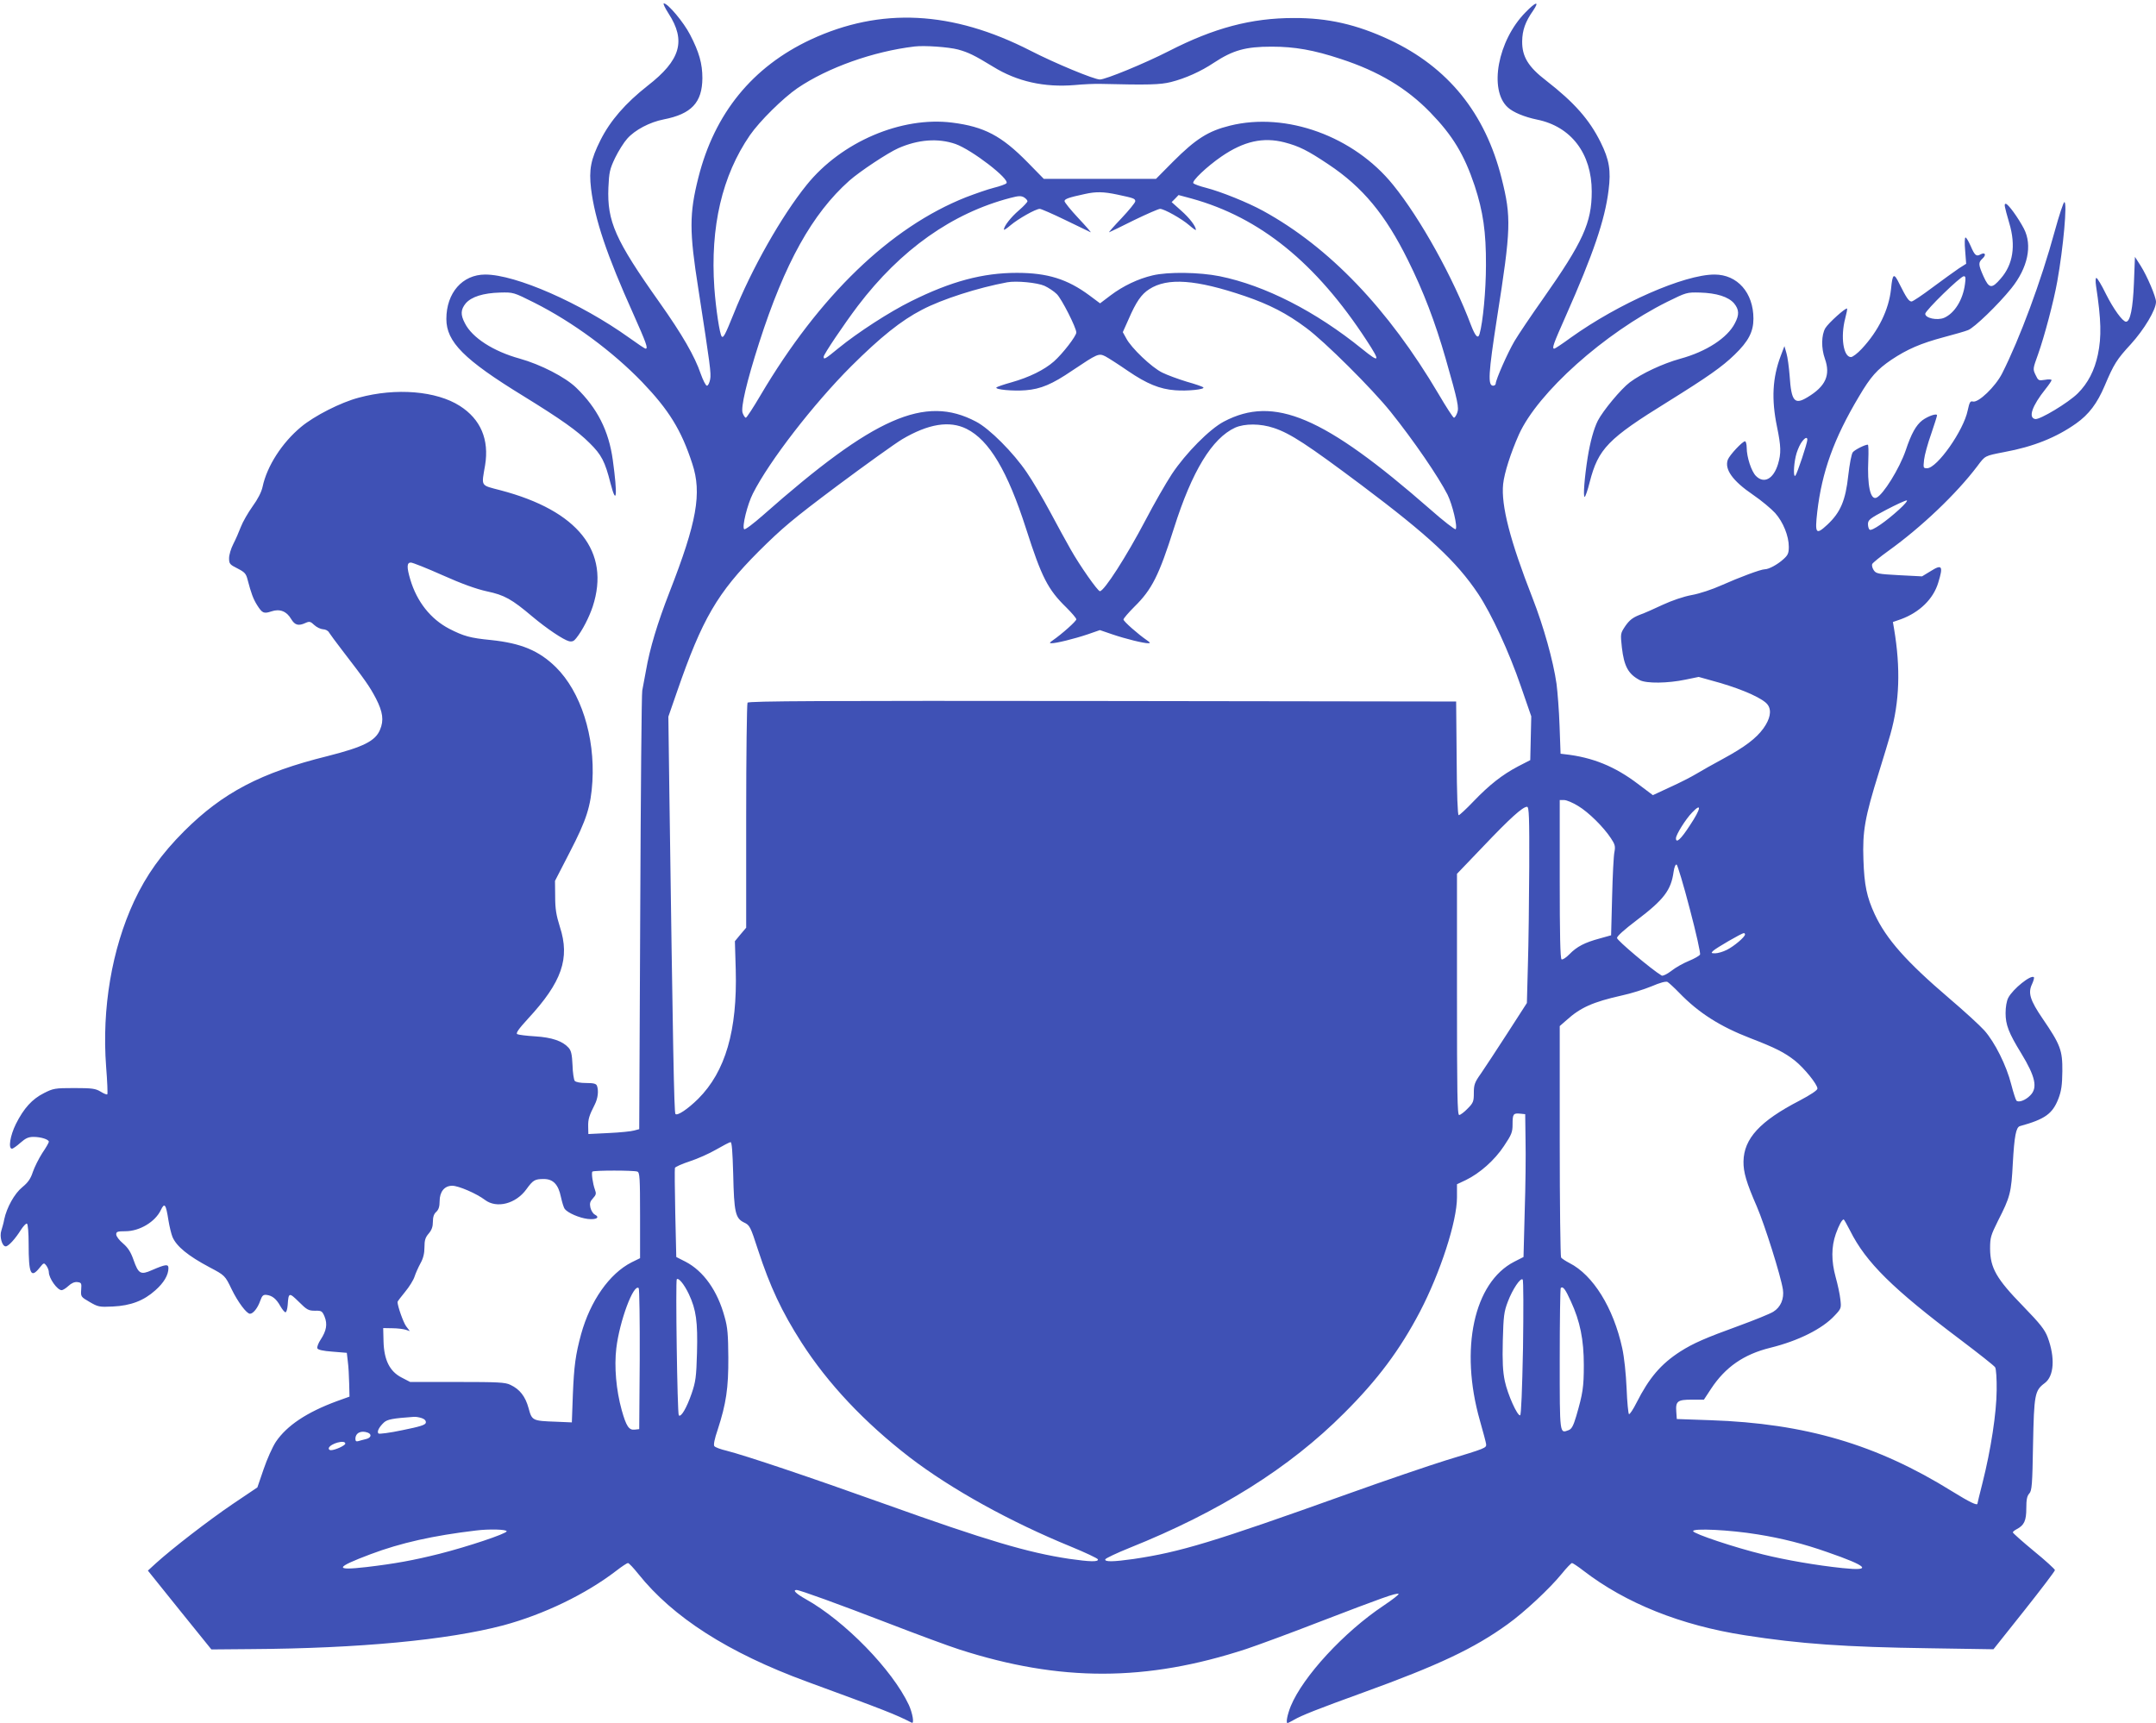 <?xml version="1.0" standalone="no"?>
<!DOCTYPE svg PUBLIC "-//W3C//DTD SVG 20010904//EN"
 "http://www.w3.org/TR/2001/REC-SVG-20010904/DTD/svg10.dtd">
<svg version="1.0" xmlns="http://www.w3.org/2000/svg"
 width="1280pt" height="1023pt" viewBox="0 0 1280 1023"
 preserveAspectRatio="xMidYMid meet">
<g transform="translate(0,1023) scale(0.1,-0.1)"
fill="#3f51b5" stroke="none">
<path d="M3969 10150 c105 -162 72 -277 -124 -429 -132 -104 -221 -206 -280
-323 -58 -116 -69 -174 -56 -288 23 -184 93 -393 251 -744 77 -173 89 -206 73
-206 -5 0 -48 29 -98 65 -288 206 -673 375 -854 375 -136 0 -231 -109 -231
-264 0 -136 106 -242 455 -456 227 -140 323 -208 396 -281 70 -69 91 -109 124
-240 36 -139 42 -69 13 141 -24 173 -92 307 -217 428 -65 63 -211 138 -336
173 -156 43 -282 124 -325 210 -27 51 -25 81 5 118 34 39 103 61 203 64 80 2
80 2 204 -60 230 -116 464 -289 640 -471 159 -166 233 -285 298 -485 58 -175
27 -347 -135 -762 -72 -185 -117 -334 -140 -467 -9 -51 -19 -104 -22 -118 -4
-14 -9 -605 -12 -1314 l-6 -1290 -30 -8 c-16 -5 -85 -12 -151 -15 l-121 -6 -1
44 c-1 45 6 66 39 131 19 37 24 83 13 112 -5 12 -20 16 -64 16 -34 0 -62 5
-68 13 -5 6 -12 49 -13 93 -3 64 -8 87 -24 104 -35 39 -99 61 -198 67 -51 3
-98 9 -106 13 -10 5 7 30 63 91 202 218 251 359 190 546 -22 70 -28 107 -28
181 l-1 92 88 171 c99 191 125 272 134 419 16 268 -69 533 -217 679 -100 98
-205 142 -385 161 -124 12 -162 23 -248 67 -111 58 -192 161 -231 292 -22 74
-21 101 3 101 11 0 96 -34 188 -75 114 -51 200 -82 264 -96 104 -22 147 -46
270 -150 86 -72 183 -137 217 -146 19 -4 29 0 43 18 37 46 77 125 98 188 106
326 -87 569 -547 690 -122 32 -114 20 -92 149 25 152 -26 273 -150 352 -139
89 -379 109 -600 49 -107 -28 -264 -108 -343 -174 -112 -93 -202 -232 -228
-355 -7 -32 -28 -73 -60 -117 -27 -38 -58 -92 -69 -121 -11 -29 -31 -75 -45
-102 -14 -27 -25 -65 -25 -84 0 -33 4 -38 50 -61 43 -22 51 -31 60 -67 21 -80
33 -113 56 -150 31 -49 40 -53 85 -38 50 17 91 1 118 -46 22 -36 43 -42 86
-22 22 10 29 8 51 -13 14 -13 37 -24 51 -25 15 0 32 -9 37 -20 6 -10 41 -57
77 -104 140 -182 163 -215 201 -287 41 -80 48 -130 24 -186 -28 -67 -99 -102
-311 -156 -396 -98 -622 -217 -851 -445 -135 -135 -225 -261 -298 -417 -132
-284 -192 -636 -166 -982 7 -87 10 -161 7 -164 -3 -3 -21 4 -40 16 -30 18 -50
21 -156 21 -115 0 -125 -2 -180 -30 -70 -35 -120 -90 -167 -184 -34 -69 -46
-146 -23 -146 6 0 29 16 50 35 31 27 47 35 78 35 44 0 91 -15 91 -29 0 -5 -17
-35 -39 -67 -21 -33 -46 -83 -56 -112 -13 -40 -28 -62 -62 -90 -47 -38 -93
-121 -108 -192 -3 -19 -12 -49 -17 -66 -12 -35 4 -94 26 -94 16 0 57 45 90 98
15 23 31 40 36 37 6 -3 10 -57 10 -119 0 -181 13 -208 65 -143 25 31 26 31 40
13 8 -11 15 -28 15 -39 0 -36 50 -107 76 -107 7 0 25 11 40 25 18 17 37 25 53
23 24 -3 26 -6 23 -45 -3 -41 -2 -43 50 -73 50 -29 57 -31 138 -27 107 5 184
35 252 96 51 45 78 91 78 132 0 25 -17 23 -98 -12 -67 -30 -80 -22 -109 60
-16 46 -32 72 -62 98 -23 19 -41 43 -41 54 0 16 7 19 55 19 84 0 177 56 210
126 22 46 30 35 45 -61 6 -37 17 -82 24 -99 24 -56 92 -112 220 -180 91 -48
92 -49 131 -130 37 -76 89 -146 109 -146 19 0 46 34 61 77 11 31 18 37 37 35
34 -4 58 -23 82 -66 12 -21 26 -38 31 -37 6 0 11 20 13 43 5 75 8 76 66 19 48
-48 58 -53 96 -53 39 1 43 -2 57 -35 18 -45 11 -84 -23 -136 -14 -21 -23 -45
-20 -52 3 -9 34 -16 90 -20 l85 -7 6 -52 c4 -28 7 -86 8 -129 l2 -79 -75 -27
c-179 -66 -297 -145 -362 -241 -20 -30 -53 -104 -73 -163 l-37 -108 -147 -99
c-143 -97 -359 -264 -455 -351 l-48 -44 188 -234 189 -234 235 2 c643 4 1168
54 1498 141 241 65 490 185 672 325 32 25 63 45 68 45 6 0 33 -29 61 -64 206
-258 533 -468 1001 -640 472 -173 525 -194 623 -244 16 -8 5 56 -17 105 -98
209 -380 499 -613 629 -57 32 -79 54 -54 54 19 0 250 -84 546 -198 171 -66
360 -136 420 -155 599 -193 1111 -192 1705 3 63 21 262 94 442 164 365 140
445 169 461 163 6 -2 -34 -33 -89 -70 -234 -156 -478 -420 -551 -597 -20 -50
-30 -100 -19 -100 3 0 20 9 38 19 44 26 148 67 408 161 450 163 662 263 861
407 98 70 250 212 320 298 29 36 57 65 62 65 4 0 35 -20 67 -45 252 -194 579
-325 960 -384 326 -51 595 -70 1095 -77 l380 -6 183 230 c100 126 182 234 182
240 0 5 -56 57 -125 113 -69 57 -125 107 -125 111 0 4 10 12 23 19 44 23 57
50 57 123 0 52 4 74 18 89 15 17 18 51 22 291 6 297 10 320 69 364 56 41 63
151 18 272 -17 45 -43 79 -147 186 -158 162 -194 226 -195 340 0 67 4 79 47
166 72 141 79 166 88 343 9 160 19 212 42 219 149 41 194 73 229 164 17 45 22
79 23 162 1 124 -11 157 -117 312 -75 110 -88 153 -63 205 9 20 14 38 11 41
-17 17 -125 -70 -152 -122 -10 -19 -16 -55 -16 -91 0 -69 18 -117 93 -239 84
-138 99 -205 53 -250 -28 -29 -70 -44 -82 -30 -4 5 -18 47 -30 94 -29 115 -98
252 -160 322 -28 31 -122 117 -209 191 -254 217 -373 351 -442 499 -47 102
-62 172 -67 324 -6 168 8 250 92 519 29 94 60 195 68 225 55 194 61 393 22
626 l-7 41 49 17 c110 41 191 120 220 216 31 100 23 112 -45 69 l-51 -31 -136
7 c-126 7 -137 9 -151 30 -8 12 -12 28 -9 36 4 8 47 43 97 79 195 140 403 338
527 502 48 64 43 61 160 84 174 32 310 87 427 170 75 53 125 119 169 223 55
130 72 157 156 248 79 87 149 204 149 251 0 30 -53 154 -91 214 l-34 53 -6
-155 c-6 -151 -22 -230 -47 -230 -20 0 -75 76 -120 166 -25 52 -51 94 -56 94
-5 0 -6 -20 -2 -47 31 -204 33 -302 11 -408 -20 -95 -59 -170 -119 -230 -56
-56 -226 -158 -253 -153 -43 8 -19 78 61 178 20 25 36 49 36 53 0 5 -18 6 -39
2 -38 -6 -40 -5 -56 29 -17 35 -16 37 15 123 37 104 93 314 114 433 36 201 60
469 42 470 -5 1 -31 -77 -57 -172 -81 -297 -208 -639 -313 -846 -40 -78 -140
-174 -173 -166 -16 4 -20 -3 -31 -53 -24 -119 -182 -343 -241 -343 -23 0 -23
2 -18 50 3 28 22 97 42 153 19 56 35 106 35 111 0 14 -53 -4 -88 -30 -37 -29
-65 -79 -98 -178 -37 -108 -134 -264 -174 -281 -36 -15 -55 75 -48 225 2 50 1
90 -3 90 -17 0 -77 -30 -89 -45 -8 -10 -19 -69 -27 -138 -16 -148 -46 -219
-124 -292 -68 -63 -75 -55 -60 77 28 237 98 433 247 683 70 119 108 161 193
219 95 63 173 97 311 134 63 17 128 35 144 42 36 13 179 151 257 248 98 122
126 255 75 354 -34 65 -94 148 -108 148 -11 0 -9 -11 21 -115 40 -134 22 -246
-51 -329 -53 -62 -69 -60 -102 13 -31 70 -32 82 -6 106 24 22 16 39 -11 25
-26 -15 -35 -7 -60 51 -12 27 -25 49 -30 49 -5 0 -6 -35 -2 -78 l6 -78 -44
-28 c-24 -16 -94 -67 -155 -112 -61 -46 -118 -84 -125 -84 -16 0 -30 20 -72
104 -33 68 -41 64 -50 -29 -13 -123 -74 -249 -174 -356 -25 -27 -54 -49 -64
-49 -45 0 -63 120 -34 230 8 30 13 56 11 58 -8 7 -111 -86 -129 -116 -24 -41
-25 -119 -3 -181 35 -98 5 -165 -104 -230 -76 -46 -95 -24 -105 127 -4 51 -12
112 -19 135 l-12 42 -22 -58 c-49 -130 -56 -257 -22 -421 24 -117 25 -157 6
-221 -27 -89 -83 -119 -131 -71 -27 27 -55 112 -55 168 0 21 -5 38 -10 38 -15
0 -91 -81 -102 -109 -21 -57 28 -126 150 -209 50 -34 108 -83 131 -108 48 -54
81 -137 81 -200 0 -38 -5 -50 -32 -74 -35 -32 -87 -60 -111 -60 -23 0 -149
-47 -257 -95 -53 -24 -131 -50 -177 -58 -49 -9 -118 -33 -170 -57 -49 -23
-111 -51 -140 -61 -40 -16 -59 -31 -83 -65 -30 -45 -30 -45 -21 -129 13 -111
38 -157 106 -193 40 -21 168 -19 272 3 l78 16 125 -35 c144 -42 263 -96 286
-132 23 -34 13 -83 -27 -139 -43 -59 -110 -110 -239 -180 -58 -31 -130 -72
-160 -90 -30 -18 -100 -54 -156 -79 l-101 -47 -89 67 c-137 104 -270 158 -434
176 l-25 3 -6 165 c-3 91 -12 203 -18 250 -20 139 -77 341 -142 508 -134 342
-188 552 -175 678 7 66 45 185 94 295 113 249 507 601 880 787 114 56 116 57
195 55 99 -3 168 -25 202 -64 30 -37 32 -67 5 -118 -44 -87 -170 -169 -325
-211 -104 -29 -228 -87 -299 -140 -53 -40 -159 -168 -190 -228 -24 -48 -45
-125 -60 -217 -19 -120 -28 -235 -18 -235 4 0 18 39 30 88 51 198 108 257 464
477 236 147 322 207 396 279 82 79 112 136 112 214 0 154 -95 262 -231 262
-180 0 -569 -171 -854 -375 -49 -36 -93 -65 -97 -65 -16 0 -7 25 68 194 163
368 232 569 254 747 15 117 4 181 -47 284 -67 135 -156 236 -323 366 -107 82
-144 143 -143 234 1 65 18 115 65 182 40 59 17 54 -46 -11 -164 -167 -218
-459 -105 -563 32 -30 101 -58 174 -73 203 -41 325 -202 325 -427 0 -185 -51
-298 -290 -638 -70 -99 -146 -212 -169 -251 -41 -70 -110 -227 -111 -251 0 -7
-7 -13 -15 -13 -33 0 -29 70 23 405 83 527 85 595 27 826 -97 387 -318 660
-666 823 -195 91 -366 130 -569 129 -251 0 -473 -59 -740 -196 -145 -74 -376
-169 -410 -169 -34 0 -266 96 -412 171 -465 238 -890 259 -1305 66 -346 -162
-571 -438 -667 -820 -54 -214 -54 -319 0 -660 70 -453 77 -502 70 -538 -4 -20
-12 -37 -19 -37 -7 0 -23 32 -37 71 -35 103 -109 232 -245 424 -263 371 -311
481 -303 681 4 91 8 110 40 177 20 41 52 92 72 114 46 52 134 98 216 114 165
32 229 100 230 245 0 86 -19 154 -73 258 -38 74 -132 186 -156 186 -6 0 7 -27
28 -60z m1719 -214 c61 -17 95 -33 208 -102 142 -88 304 -124 484 -109 52 5
121 8 153 7 286 -7 355 -5 419 11 84 21 178 63 254 114 114 75 188 96 344 96
137 0 250 -20 410 -73 224 -73 391 -173 531 -317 134 -138 202 -251 264 -436
50 -153 68 -274 67 -472 0 -149 -18 -339 -38 -408 -9 -31 -25 -14 -51 53 -105
280 -299 631 -462 832 -233 289 -635 435 -969 352 -129 -32 -202 -78 -338
-214 l-101 -102 -333 0 -333 0 -96 98 c-155 158 -258 212 -448 236 -301 38
-658 -114 -864 -370 -148 -183 -328 -500 -434 -767 -49 -121 -60 -143 -70
-133 -12 12 -35 164 -44 289 -25 362 46 666 211 906 58 84 197 221 283 280
180 122 450 218 695 247 58 7 201 -3 258 -18z m-15 -561 c98 -35 325 -210 302
-233 -5 -6 -39 -18 -75 -27 -36 -9 -110 -35 -165 -56 -449 -178 -871 -585
-1220 -1176 -43 -73 -82 -133 -87 -133 -5 0 -13 12 -19 28 -12 32 23 183 98
417 152 473 315 766 535 962 62 55 228 165 291 193 118 52 236 61 340 25z
m1952 10 c88 -23 138 -48 262 -131 203 -135 338 -298 472 -569 92 -185 161
-366 224 -585 73 -255 80 -291 68 -322 -6 -16 -14 -28 -19 -28 -5 0 -46 63
-91 140 -300 508 -650 873 -1042 1088 -91 50 -250 114 -339 137 -36 9 -69 21
-75 27 -12 12 81 100 167 159 133 91 247 116 373 84z m-993 -310 c99 -21 108
-24 108 -40 0 -8 -37 -53 -82 -101 -46 -48 -78 -85 -73 -83 6 2 72 34 148 72
76 37 146 67 154 67 24 0 128 -58 173 -97 22 -19 40 -32 40 -28 0 21 -37 70
-87 114 l-57 51 21 21 20 21 78 -21 c405 -112 738 -381 1039 -843 83 -127 78
-135 -27 -50 -275 223 -576 377 -846 432 -120 24 -306 27 -398 5 -86 -20 -176
-63 -250 -119 l-62 -47 -63 47 c-131 97 -249 134 -431 134 -202 0 -390 -50
-627 -168 -128 -63 -318 -186 -433 -280 -79 -65 -87 -69 -87 -50 0 14 120 192
203 302 254 334 560 551 906 641 49 13 64 13 81 3 11 -7 20 -17 20 -23 0 -5
-23 -30 -51 -54 -47 -40 -89 -94 -89 -114 0 -5 18 7 40 26 45 38 149 97 173
97 8 0 77 -30 153 -67 77 -37 143 -69 149 -72 5 -2 -27 35 -73 84 -45 48 -82
94 -82 101 0 13 27 22 120 42 67 15 111 14 192 -3z m5034 -531 c-12 -94 -62
-174 -124 -201 -41 -17 -112 -2 -112 24 0 19 209 223 229 223 11 0 12 -10 7
-46z m-5465 -11 c24 -11 57 -33 73 -49 29 -28 116 -200 116 -228 0 -21 -81
-126 -133 -172 -57 -50 -146 -94 -252 -124 -44 -12 -84 -26 -89 -30 -13 -13
99 -23 173 -17 90 7 158 36 277 117 151 101 157 104 197 84 17 -9 78 -48 133
-86 113 -77 189 -108 280 -115 72 -6 180 5 168 17 -5 5 -49 20 -99 34 -49 15
-115 39 -145 54 -62 30 -185 147 -214 204 l-20 36 34 76 c45 104 76 149 123
179 108 70 277 58 568 -41 146 -50 249 -103 364 -189 110 -81 392 -362 501
-498 138 -172 284 -386 338 -492 29 -59 61 -192 48 -205 -4 -4 -73 49 -152
119 -630 551 -926 677 -1224 520 -84 -44 -226 -187 -309 -312 -36 -55 -106
-177 -155 -271 -115 -219 -247 -424 -272 -424 -13 0 -120 153 -173 247 -25 43
-79 143 -122 223 -43 80 -105 186 -139 235 -79 117 -222 261 -302 302 -303
160 -604 27 -1263 -555 -58 -51 -108 -89 -113 -84 -14 14 19 147 52 212 97
192 359 531 584 756 174 173 296 271 420 335 120 63 333 131 506 163 54 10
178 -2 221 -21z m-463 -849 c135 -67 244 -251 354 -594 92 -287 129 -360 239
-467 32 -32 59 -63 59 -70 0 -11 -85 -87 -140 -125 -19 -13 -21 -17 -8 -17 26
-1 136 26 216 53 l72 25 73 -25 c79 -27 189 -54 215 -53 13 0 11 4 -8 17 -54
37 -140 113 -140 124 0 6 29 40 65 76 104 102 146 186 235 467 107 338 226
533 363 596 57 25 150 25 230 -2 99 -33 199 -99 521 -340 398 -299 563 -452
692 -645 79 -119 183 -344 253 -548 l62 -179 -3 -130 -3 -130 -72 -37 c-95
-50 -171 -110 -266 -209 -42 -44 -82 -81 -87 -81 -6 0 -11 126 -12 338 l-3
337 -2099 3 c-1673 2 -2101 0 -2108 -10 -4 -7 -8 -311 -8 -675 l0 -661 -34
-40 -33 -40 5 -169 c10 -361 -61 -605 -223 -767 -62 -61 -123 -102 -135 -90
-8 8 -15 398 -36 1904 l-6 455 52 150 c149 431 239 585 484 831 141 140 200
190 467 390 169 126 342 250 385 276 156 92 281 112 382 62z m4992 -65 c0 -20
-61 -203 -71 -213 -12 -13 -11 57 2 114 5 24 19 59 30 77 21 33 39 43 39 22z
m545 -414 c-78 -71 -161 -129 -175 -120 -5 3 -10 18 -10 33 0 25 11 34 108 85
59 31 114 56 122 56 8 0 -12 -24 -45 -54z m-1906 -1760 c62 -37 151 -125 195
-192 24 -36 27 -48 21 -80 -5 -21 -11 -141 -14 -267 l-6 -229 -68 -19 c-89
-24 -135 -48 -179 -93 -20 -21 -41 -34 -47 -31 -8 5 -11 146 -11 477 l0 469
26 0 c15 0 52 -16 83 -35z m-290 -362 c-1 -197 -4 -459 -8 -583 l-6 -225 -116
-180 c-64 -99 -135 -207 -157 -239 -37 -52 -42 -66 -42 -115 0 -50 -3 -59 -37
-93 -20 -21 -43 -38 -50 -38 -11 0 -13 136 -13 716 l0 716 158 165 c156 164
232 233 258 233 12 0 14 -63 13 -357z m954 247 c-53 -82 -83 -110 -83 -77 0
21 57 113 96 153 59 62 53 23 -13 -76z m-1 -496 c38 -143 65 -265 61 -272 -5
-7 -34 -24 -66 -37 -32 -13 -79 -39 -104 -59 -26 -20 -51 -32 -58 -28 -59 35
-265 209 -265 223 0 11 45 51 115 104 164 124 206 180 221 289 4 27 11 45 18
43 5 -2 41 -120 78 -263z m328 -152 c0 -15 -65 -70 -107 -91 -23 -12 -55 -21
-70 -21 -24 0 -25 2 -13 14 17 17 171 106 183 106 4 0 7 -4 7 -8z m-390 -347
c115 -119 243 -200 422 -269 148 -57 201 -84 264 -133 55 -44 134 -141 134
-166 0 -10 -39 -36 -107 -72 -234 -121 -330 -225 -332 -361 -1 -63 17 -125 79
-267 47 -109 142 -410 155 -493 8 -55 -13 -105 -57 -132 -19 -12 -110 -49
-203 -83 -201 -73 -272 -104 -349 -153 -115 -74 -185 -156 -260 -304 -20 -40
-40 -70 -45 -68 -4 3 -11 72 -14 153 -4 88 -14 185 -26 239 -52 239 -173 434
-313 505 -23 12 -46 27 -50 33 -4 6 -8 318 -8 692 l0 682 40 35 c83 75 156
108 330 147 52 11 131 36 175 54 51 22 85 31 95 26 8 -5 40 -34 70 -65z m-913
-875 c2 -85 0 -276 -5 -424 l-7 -269 -55 -28 c-240 -123 -325 -518 -204 -943
19 -67 36 -130 37 -140 2 -23 -1 -24 -238 -96 -93 -29 -359 -119 -590 -202
-796 -285 -989 -343 -1265 -384 -120 -17 -173 -18 -168 -2 2 6 67 37 144 68
534 214 950 475 1274 800 198 197 331 375 450 602 121 232 220 536 220 679 l0
78 53 25 c82 40 170 117 226 202 45 67 51 82 51 128 0 62 4 68 45 64 l30 -3 2
-155z m-4704 -202 c5 -226 13 -261 64 -286 34 -16 38 -23 83 -162 72 -220 141
-367 258 -550 158 -246 374 -475 642 -682 248 -190 599 -384 959 -531 85 -35
157 -69 159 -75 5 -16 -46 -15 -171 3 -245 37 -486 108 -1095 326 -447 160
-825 287 -939 316 -34 8 -67 20 -72 27 -6 7 1 43 20 98 50 154 64 246 63 428
-1 135 -4 179 -22 241 -42 156 -126 273 -232 328 l-55 28 -6 259 c-3 142 -4
264 -2 270 2 6 42 24 88 39 46 15 116 46 157 70 40 23 78 43 85 44 8 1 12 -54
16 -191z m-569 16 c14 -5 16 -38 16 -260 l0 -254 -51 -25 c-131 -67 -244 -228
-299 -426 -33 -122 -42 -187 -49 -359 l-6 -165 -93 4 c-141 5 -144 6 -164 81
-19 69 -52 112 -108 138 -30 15 -74 17 -315 17 l-280 0 -50 26 c-71 36 -105
104 -108 214 l-2 80 55 -1 c30 0 66 -5 79 -9 l24 -8 -22 29 c-17 24 -50 117
-51 144 0 3 20 30 45 60 25 30 50 71 56 90 6 19 22 55 35 79 17 30 24 60 24
96 0 41 5 58 25 81 18 21 25 41 25 70 0 28 6 47 20 59 14 13 20 31 20 63 0 57
29 92 75 92 37 0 144 -46 194 -84 70 -53 184 -23 246 63 40 55 50 61 104 61
55 0 86 -33 101 -106 7 -32 17 -65 23 -72 19 -24 87 -53 136 -59 52 -6 75 9
42 26 -11 6 -22 25 -26 42 -5 24 -2 36 15 54 19 21 21 28 12 52 -13 36 -22
100 -15 107 8 8 247 8 267 0z m7200 -351 c94 -188 252 -344 656 -648 107 -81
200 -154 205 -163 6 -9 10 -71 9 -137 -1 -134 -34 -351 -84 -549 -17 -66 -30
-121 -30 -123 0 -14 -46 8 -151 73 -447 278 -872 403 -1434 422 l-200 7 -3 43
c-5 63 8 72 92 72 l72 0 42 64 c85 129 194 205 352 244 167 41 310 113 382
191 40 42 40 45 34 97 -3 30 -16 89 -28 132 -26 95 -26 179 1 256 19 53 37 86
47 86 2 0 19 -30 38 -67z m-6894 -377 c43 -92 53 -163 48 -348 -4 -144 -8
-172 -32 -242 -29 -84 -63 -143 -76 -129 -9 9 -20 799 -12 808 11 10 44 -30
72 -89z m4952 -319 c-5 -251 -11 -398 -17 -400 -17 -4 -74 124 -91 203 -12 57
-15 116 -12 240 4 147 7 172 30 232 28 74 76 145 88 131 5 -4 5 -187 2 -406z
m-5244 -68 l-3 -414 -27 -3 c-34 -4 -50 20 -77 116 -33 119 -45 258 -32 367
19 161 103 387 133 357 4 -4 7 -195 6 -423z m5528 345 c55 -119 77 -228 77
-379 0 -131 -6 -169 -45 -303 -17 -57 -27 -76 -45 -83 -54 -20 -53 -32 -53
420 0 230 3 421 6 424 13 12 27 -6 60 -79z m-6821 -694 c17 -6 25 -16 23 -27
-2 -13 -34 -23 -138 -44 -75 -16 -139 -24 -143 -20 -11 11 4 39 33 66 20 18
52 24 177 33 12 1 34 -3 48 -8z m-321 -86 c25 -10 19 -31 -11 -38 -16 -4 -36
-9 -45 -12 -13 -4 -18 0 -18 13 0 36 34 52 74 37z m-134 -65 c0 -11 -60 -39
-86 -39 -8 0 -14 6 -12 13 10 27 98 51 98 26z m958 -521 c-5 -15 -229 -90
-398 -133 -155 -39 -266 -59 -435 -79 -192 -22 -186 -3 24 76 180 68 374 111
626 141 78 10 187 7 183 -5z m7427 -18 c144 -23 274 -56 413 -105 243 -84 271
-114 91 -95 -154 16 -339 48 -472 81 -168 41 -410 122 -415 138 -6 19 220 8
383 -19z"/>
</g>
</svg>
